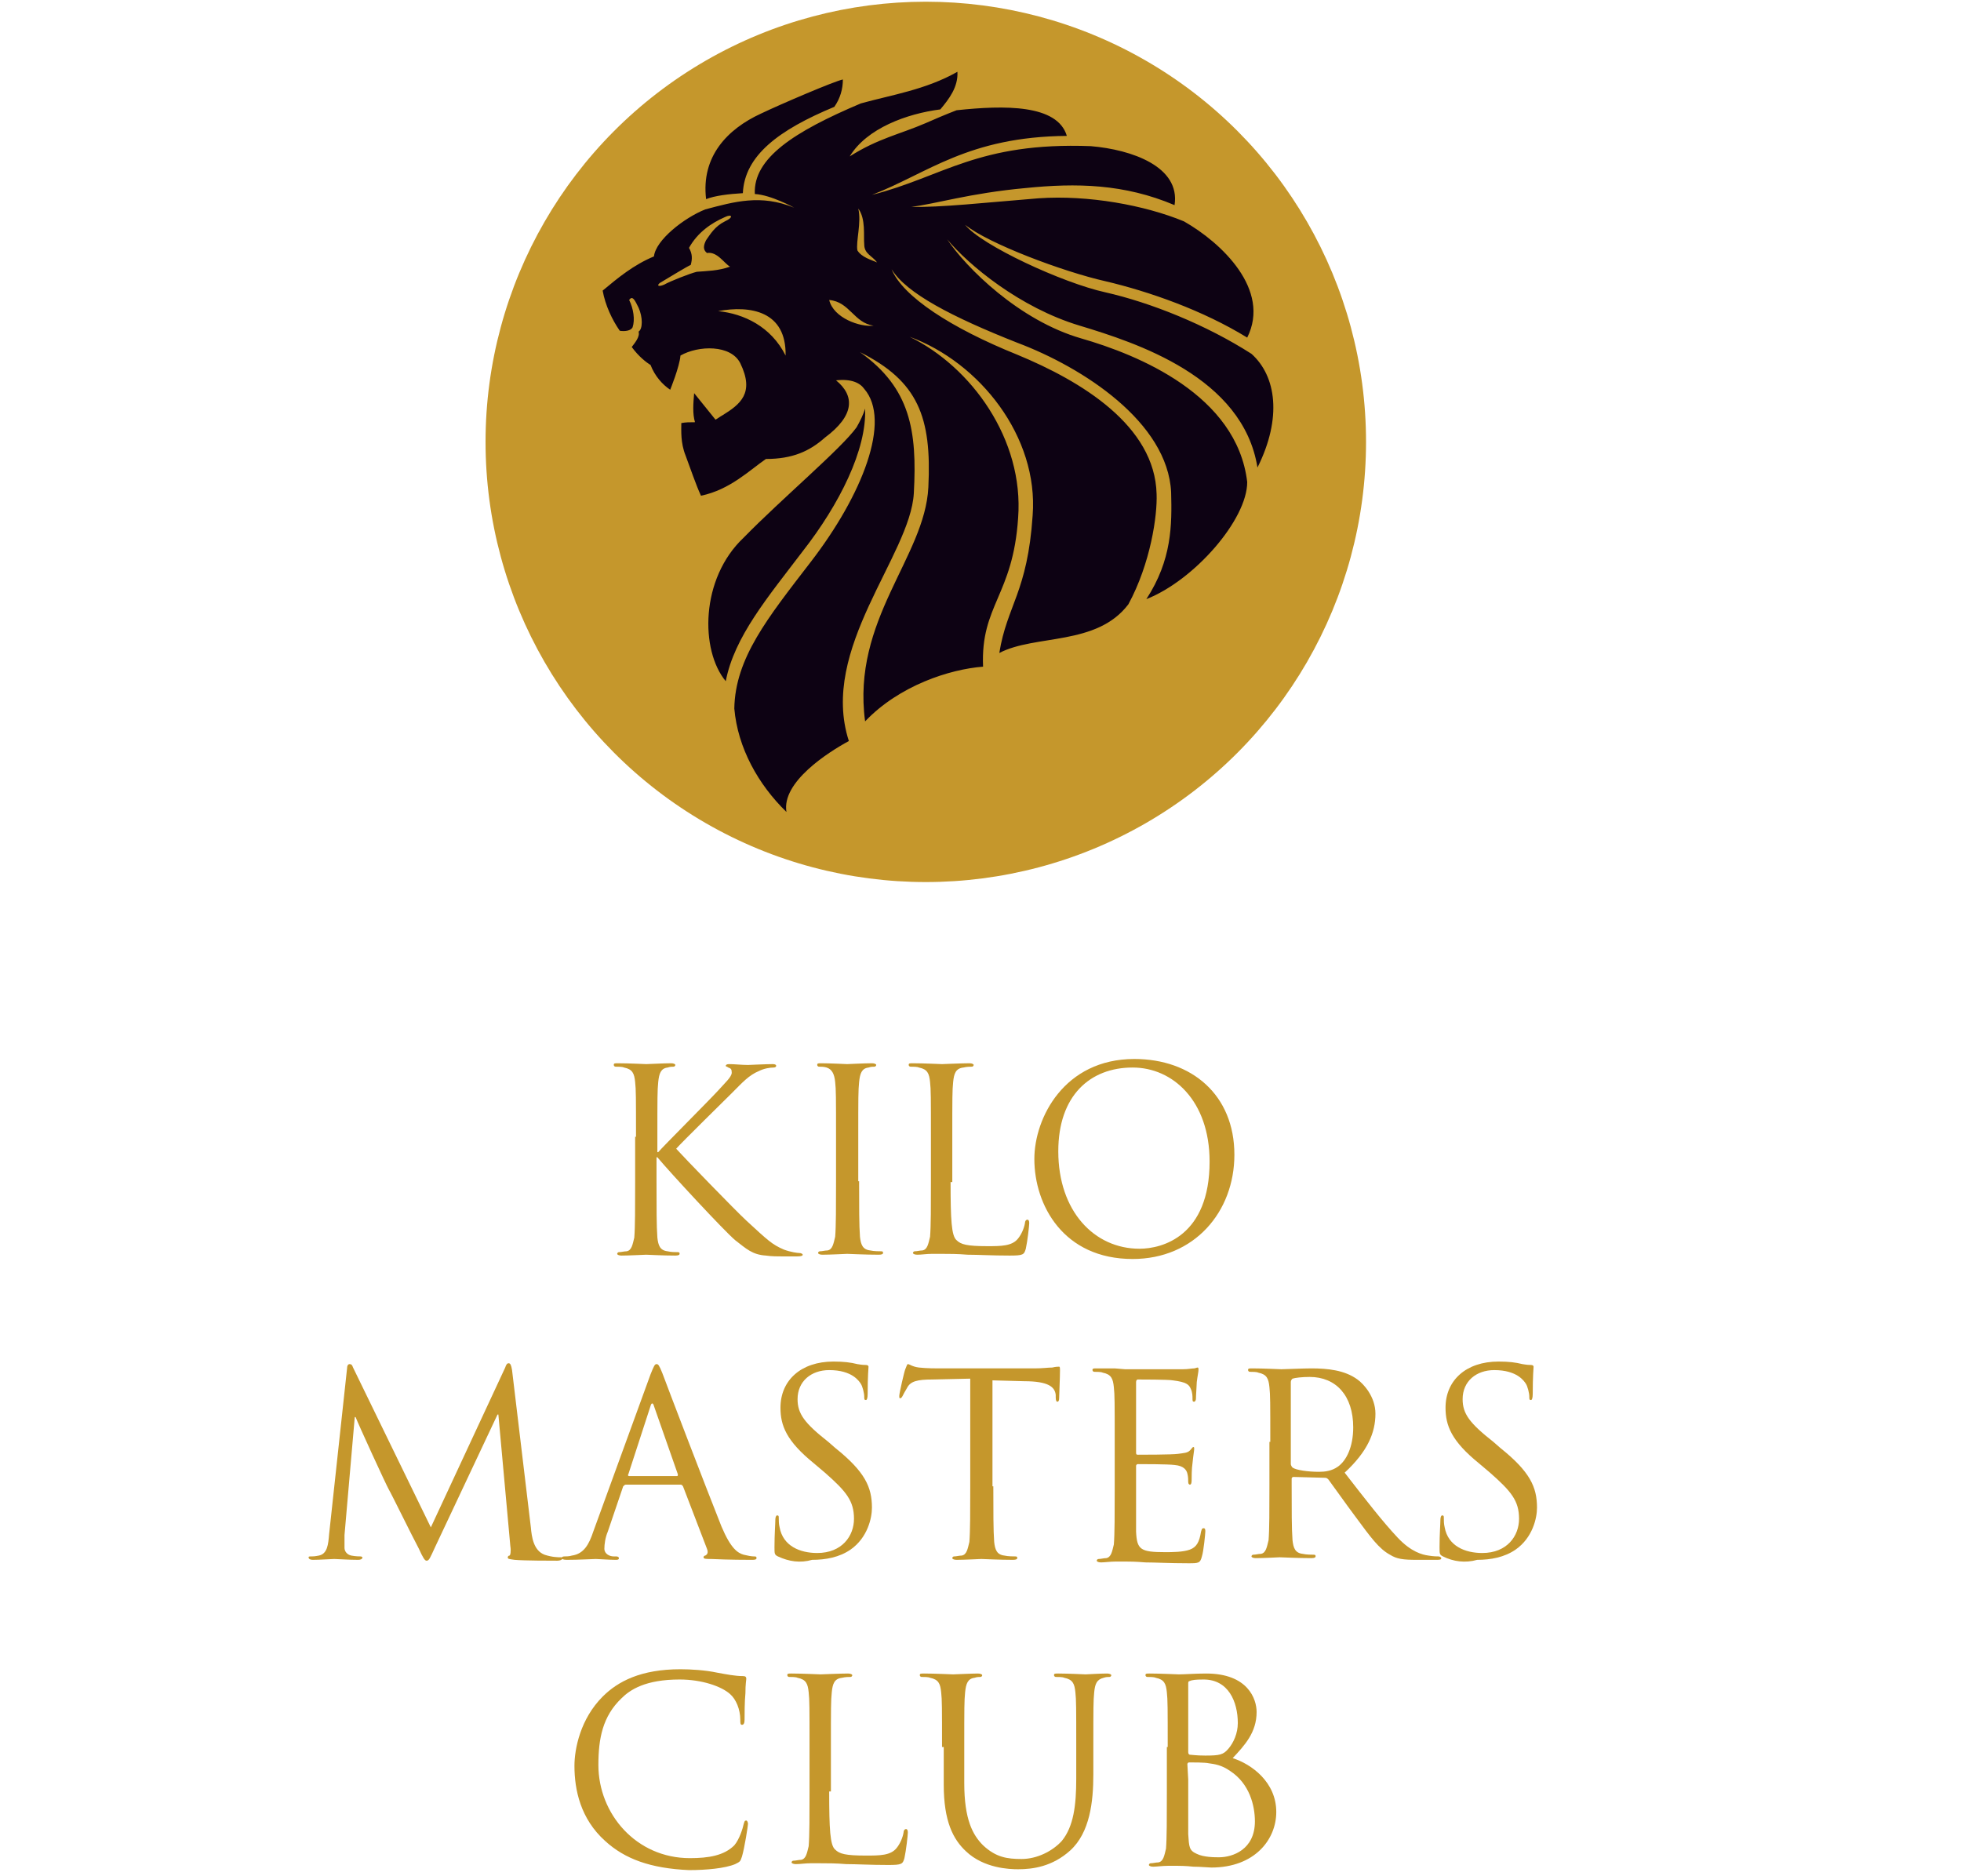 <?xml version="1.0" encoding="utf-8"?>
<!-- Generator: Adobe Illustrator 19.0.1, SVG Export Plug-In . SVG Version: 6.00 Build 0)  -->
<!DOCTYPE svg PUBLIC "-//W3C//DTD SVG 1.1//EN" "http://www.w3.org/Graphics/SVG/1.1/DTD/svg11.dtd">
<svg version="1.1" id="Layer_1" xmlns="http://www.w3.org/2000/svg" xmlns:xlink="http://www.w3.org/1999/xlink" x="0px" y="0px"
	 viewBox="-806 598.8 229.4 219.5" style="enable-background:new -806 598.8 229.4 219.5;" xml:space="preserve">
<style type="text/css">
	.st0{fill:#C5972C;}
	.st1{fill:#0D0213;}
</style>
<g>
	<g id="Layer_1_1_">
	</g>
	<g id="Layer_2">
		<g>
			<g>
				<circle class="st0" cx="-697.7" cy="650.5" r="51.5"/>
				<path class="st1" d="M-735.5,632.8c1.8-1.5,3.6-3,6-4c0.2-1.9,3.5-4.5,6-5.5c3.4-0.9,6.5-1.8,10.4-0.2l0,0c0,0-2.7-1.5-4.6-1.6
					c-0.2-4.2,4.6-7.3,12.4-10.6c3.6-1,7.6-1.6,11.3-3.7c0.1,1.8-1,3.2-2,4.4c-3.9,0.5-8.6,2.2-10.6,5.5c3.3-2.1,5.9-2.6,8.9-3.9
					c0.9-0.4,2.3-1,3.6-1.5c5.6-0.6,11.8-0.7,12.9,3c-11.6,0.1-16.3,4.4-22.8,6.9c8.3-2.1,12.4-6.2,25.6-5.7
					c4.8,0.4,10.5,2.4,9.8,6.9c-5.9-2.5-11.5-2.6-17.4-2c-6.6,0.6-10.7,1.9-13.4,2.2c3.3,0.1,8.7-0.5,14.9-1
					c5.8-0.4,12.4,0.8,17,2.7c4.4,2.5,10.2,8,7.4,13.6c-5.2-3.2-11.5-5.4-16.6-6.6c-4.9-1.1-13.7-4.4-16.4-6.6
					c1.9,2.4,11.4,6.8,16.4,7.9c5.3,1.2,11.8,3.8,17.1,7.2c2.9,2.6,3.6,7.5,0.7,13.3c-1.7-10.6-14.2-14.6-20.8-16.6
					c-7-2.1-13-7.1-15.5-10.1c2.2,3.3,8.4,9.5,15.7,11.6c6.6,1.9,18.2,6.6,19.4,16.8l0,0c0,4.4-6.2,11.5-11.8,13.7
					c3-4.6,3-8.7,2.9-12.5c-0.4-8.2-10.3-14.6-18-17.5c-7.6-3-13-5.8-14.7-8.6c1.3,3.2,7,6.9,14.7,10c7.5,3.1,16.1,8.3,16.3,16.3
					c0.1,2.5-0.7,8.1-3.3,12.9c-3.7,4.9-10.9,3.5-15.1,5.7c0.9-5.6,3.3-7.1,3.9-16.1c0.7-9.2-6.2-17.9-14.4-20.9
					c7.2,3.5,13.4,12,12.7,21.2c-0.6,9.1-4.4,10.2-4.1,17.4c-3.9,0.3-9.8,2.2-13.8,6.4c-1.6-11.9,7-19.2,7.4-27.4
					c0.4-8.2-1.2-12.4-8-15.8c5.9,4.2,6.7,9.2,6.3,16.5s-11.1,18.2-7.6,29c-2.4,1.3-7.9,4.8-7.3,8.3c-3.3-3.2-5.7-7.5-6.1-12.1
					c0.1-5.9,3.9-10.6,8.9-17.1c6.1-7.9,9.5-16.6,6.3-20.3c-0.5-0.7-1.5-1.2-3.3-1c2.2,1.8,2.2,4.1-1.3,6.7
					c-1.8,1.6-3.8,2.5-6.9,2.5c-1.9,1.3-4.2,3.6-7.6,4.3c-0.6-1.3-1.2-3.1-1.8-4.7c-0.6-1.5-0.5-2.9-0.5-3.8c0.5-0.1,1-0.1,1.6-0.1
					c-0.3-1-0.2-2.2-0.1-3.4l2.5,3.1c0.2-0.1,0.6-0.4,0.8-0.5c2.1-1.3,3.8-2.6,2.1-6.1c-1.1-2.2-4.9-2.1-7-0.9c-0.1,1.3-1.2,4-1.2,4
					c-0.9-0.6-1.8-1.6-2.3-2.9c-0.5-0.3-1.4-1-2.2-2.1c0.3-0.4,1-1.2,0.8-1.8c0.5-0.3,0.5-1.7,0-2.8c-0.4-0.8-0.7-1.5-1.1-0.9
					c0.5,1,0.7,2.3,0.4,3.2c-0.2,0.4-0.9,0.5-1.5,0.4C-734.4,636.2-735.2,634.5-735.5,632.8L-735.5,632.8z M-723.4,622.1
					c1-0.4,2.6-0.6,4.3-0.7c0.2-4.4,4.2-7.4,10.7-10.1c0.7-1,1-2.1,1-3.2c-1,0.2-7.3,2.9-9.6,4C-720.9,613.9-724,617.1-723.4,622.1
					L-723.4,622.1z M-705.6,623.2c0.4,1.6-0.3,3.9-0.1,4.9c0.5,0.8,1.6,1.1,2.3,1.4c-0.6-0.8-1.5-1-1.5-2.1
					C-705,626.4-704.7,624.4-705.6,623.2L-705.6,623.2z M-709,633.9c0.5,2.1,3.6,3.2,5.2,3C-706.1,636.6-706.6,634.1-709,633.9
					L-709,633.9z M-714.1,640.4c0.1-5.2-4.1-5.9-7.9-5.2C-719,635.5-715.8,637-714.1,640.4L-714.1,640.4z M-728.8,631.9
					c-0.4,0.3-0.2,0.5,0.5,0.2c0.7-0.4,3-1.3,3.8-1.5c1.2-0.1,2.5-0.1,3.9-0.6c-0.7-0.4-1.5-1.8-2.7-1.6c-0.5-0.4-0.4-0.9-0.1-1.5
					c0.5-0.7,1-1.6,2.2-2.2c1.1-0.5,0.8-0.9,0-0.5c-1.6,0.7-3.2,1.8-4.2,3.6c0.4,0.7,0.4,1.3,0.2,2
					C-725.5,629.9-727.8,631.3-728.8,631.9L-728.8,631.9z M-721.1,678.5c1-5.2,4.9-9.8,9-15.2c4.3-5.5,7.5-11.9,7.3-16.7
					c-0.2,0.7-0.6,1.5-1,2.2c-1.8,2.5-8.7,8.3-13.2,12.9C-724.1,666.5-724.1,674.9-721.1,678.5z"/>
			</g>
			<g>
				<path class="st0" d="M-731.6,731.8c0-4.6,0-5.5-0.1-6.4c-0.1-1-0.3-1.5-1.3-1.7c-0.2-0.1-0.7-0.1-1-0.1c-0.1,0-0.2-0.1-0.2-0.2
					c0-0.2,0.1-0.2,0.5-0.2c1.3,0,3.1,0.1,3.3,0.1c0.3,0,2-0.1,2.9-0.1c0.3,0,0.5,0.1,0.5,0.2c0,0.1-0.1,0.2-0.2,0.2
					c-0.2,0-0.4,0-0.7,0.1c-0.8,0.1-1,0.7-1.1,1.7c-0.1,1-0.1,1.8-0.1,6.4v1.8h0.1c0.5-0.6,5.9-6,7-7.2c0.8-0.9,1.6-1.6,1.6-2.1
					c0-0.4-0.1-0.5-0.4-0.6c-0.1-0.1-0.3-0.1-0.3-0.2c0-0.1,0.1-0.2,0.4-0.2c0.6,0,1.5,0.1,2.2,0.1c0.1,0,2.1-0.1,2.9-0.1
					c0.3,0,0.4,0.1,0.4,0.2c0,0.1-0.1,0.2-0.3,0.2c-0.4,0-1.1,0.1-1.7,0.4c-1.2,0.5-1.9,1.3-3.2,2.6c-0.7,0.7-5.9,5.8-6.5,6.5
					c0.8,0.9,7,7.3,8.2,8.4c2.5,2.3,3,2.8,4.4,3.4c0.8,0.3,1.6,0.4,1.8,0.4c0.2,0,0.4,0.1,0.4,0.2c0,0.1-0.1,0.2-0.7,0.2h-1.5
					c-0.8,0-1.4,0-2.1-0.1c-1.6-0.1-2.3-0.8-3.6-1.8c-1.3-1.1-7.6-7.9-9.1-9.7h-0.1v2.9c0,2.9,0,5.2,0.1,6.5
					c0.1,0.9,0.3,1.5,1.2,1.6c0.4,0.1,0.9,0.1,1.2,0.1c0.2,0,0.2,0.1,0.2,0.2c0,0.1-0.1,0.2-0.5,0.2c-1.5,0-3.2-0.1-3.4-0.1
					s-2,0.1-2.9,0.1c-0.3,0-0.5-0.1-0.5-0.2c0-0.1,0.1-0.2,0.2-0.2c0.3,0,0.6-0.1,0.9-0.1c0.6-0.1,0.7-0.8,0.9-1.6
					c0.1-1.2,0.1-3.6,0.1-6.5v-5.3H-731.6z"/>
				<path class="st0" d="M-705.5,737c0,2.9,0,5.2,0.1,6.5c0.1,0.9,0.3,1.5,1.2,1.6c0.4,0.1,1.1,0.1,1.3,0.1s0.2,0.1,0.2,0.2
					c0,0.1-0.1,0.2-0.5,0.2c-1.6,0-3.5-0.1-3.7-0.1c-0.1,0-2,0.1-2.9,0.1c-0.3,0-0.5-0.1-0.5-0.2c0-0.1,0.1-0.2,0.2-0.2
					c0.3,0,0.6-0.1,0.9-0.1c0.6-0.1,0.7-0.8,0.9-1.6c0.1-1.2,0.1-3.6,0.1-6.5v-5.2c0-4.6,0-5.5-0.1-6.4c-0.1-1-0.4-1.5-1-1.7
					c-0.3-0.1-0.7-0.1-0.9-0.1c-0.1,0-0.2-0.1-0.2-0.2c0-0.2,0.1-0.2,0.5-0.2c1,0,2.9,0.1,3,0.1c0.1,0,2-0.1,2.9-0.1
					c0.3,0,0.5,0.1,0.5,0.2c0,0.1-0.1,0.2-0.2,0.2c-0.2,0-0.4,0-0.7,0.1c-0.8,0.1-1,0.7-1.1,1.7c-0.1,1-0.1,1.8-0.1,6.4v5.2H-705.5z
					"/>
				<path class="st0" d="M-694.8,737.1c0,4.4,0.1,6.3,0.7,6.8c0.5,0.5,1.2,0.7,3.6,0.7c1.6,0,2.9,0,3.6-0.9c0.4-0.5,0.7-1.2,0.8-1.8
					c0-0.2,0.1-0.4,0.3-0.4c0.1,0,0.2,0.1,0.2,0.4c0,0.3-0.2,2.1-0.4,3c-0.2,0.7-0.3,0.8-1.9,0.8c-2.1,0-3.7-0.1-4.9-0.1
					c-1.2-0.1-2.2-0.1-3-0.1c-0.1,0-0.6,0-1.2,0c-0.6,0-1.2,0.1-1.7,0.1c-0.3,0-0.5-0.1-0.5-0.2c0-0.1,0.1-0.2,0.2-0.2
					c0.3,0,0.6-0.1,0.9-0.1c0.6-0.1,0.7-0.8,0.9-1.6c0.1-1.2,0.1-3.6,0.1-6.5v-5.2c0-4.6,0-5.5-0.1-6.4c-0.1-1-0.3-1.5-1.3-1.7
					c-0.2-0.1-0.7-0.1-1-0.1c-0.1,0-0.2-0.1-0.2-0.2c0-0.2,0.1-0.2,0.5-0.2c1.3,0,3.2,0.1,3.4,0.1c0.1,0,2.3-0.1,3.2-0.1
					c0.3,0,0.5,0.1,0.5,0.2c0,0.1-0.1,0.2-0.2,0.2c-0.2,0-0.6,0-1,0.1c-0.9,0.1-1.1,0.7-1.2,1.7c-0.1,1-0.1,1.8-0.1,6.4v5.3H-694.8z
					"/>
				<path class="st0" d="M-673.3,722.7c6.7,0,11.7,4.2,11.7,11.2c0,6.7-4.7,12.2-11.9,12.2c-8.1,0-11.5-6.3-11.5-11.7
					C-685,729.6-681.5,722.7-673.3,722.7z M-672.7,744.9c2.7,0,8.2-1.5,8.2-10.2c0-7.1-4.3-11-9-11c-5,0-8.7,3.3-8.7,9.8
					C-682.2,740.5-678,744.9-672.7,744.9z"/>
				<path class="st0" d="M-743.9,777.5c0.1,1.1,0.3,2.7,1.6,3.2c0.9,0.3,1.6,0.3,1.9,0.3c0.1,0,0.2,0,0.2,0.1c0,0.2-0.3,0.3-0.6,0.3
					c-0.7,0-3.9,0-5-0.1c-0.7-0.1-0.8-0.1-0.8-0.3c0-0.1,0.1-0.2,0.2-0.2c0.1,0,0.2-0.5,0.1-1.1l-1.4-15.4h-0.1l-7.3,15.5
					c-0.6,1.3-0.7,1.6-1,1.6c-0.2,0-0.4-0.3-0.9-1.4c-0.8-1.5-3.3-6.6-3.5-6.9c-0.3-0.5-3.6-7.7-3.9-8.5h-0.1l-1.2,13.8
					c0,0.5,0,1,0,1.5c0,0.4,0.3,0.8,0.8,0.9c0.5,0.1,1,0.1,1.1,0.1c0.1,0,0.2,0.1,0.2,0.1c0,0.2-0.2,0.3-0.5,0.3
					c-1.1,0-2.5-0.1-2.8-0.1s-1.7,0.1-2.5,0.1c-0.3,0-0.5-0.1-0.5-0.3c0-0.1,0.1-0.1,0.3-0.1s0.4,0,0.9-0.1c1-0.2,1.1-1.3,1.2-2.5
					l2.1-19.4c0-0.3,0.1-0.5,0.3-0.5s0.3,0.1,0.4,0.4l9.1,18.7l8.7-18.7c0.1-0.3,0.2-0.5,0.4-0.5c0.2,0,0.3,0.2,0.4,0.8
					L-743.9,777.5z"/>
				<path class="st0" d="M-729.9,759.6c0.4-1,0.5-1.2,0.7-1.2s0.3,0.1,0.7,1.1c0.4,1.1,5.1,13.4,6.9,17.9c1.1,2.6,1.9,3.1,2.6,3.3
					c0.4,0.1,0.9,0.2,1.2,0.2c0.2,0,0.3,0,0.3,0.2s-0.3,0.2-0.6,0.2c-0.4,0-2.6,0-4.7-0.1c-0.6,0-0.9,0-0.9-0.2
					c0-0.1,0.1-0.2,0.2-0.2c0.2-0.1,0.4-0.3,0.2-0.8l-2.8-7.3c-0.1-0.1-0.1-0.2-0.3-0.2h-6.4c-0.1,0-0.2,0.1-0.3,0.2l-1.8,5.3
					c-0.3,0.7-0.4,1.5-0.4,2c0,0.6,0.6,0.9,1.1,0.9h0.3c0.2,0,0.3,0.1,0.3,0.2c0,0.2-0.2,0.2-0.4,0.2c-0.7,0-2-0.1-2.3-0.1
					s-2,0.1-3.4,0.1c-0.4,0-0.6-0.1-0.6-0.2c0-0.1,0.1-0.2,0.3-0.2s0.6,0,0.9-0.1c1.4-0.2,2-1.3,2.5-2.8L-729.9,759.6z
					 M-726.8,771.5c0.1,0,0.1-0.1,0.1-0.2l-2.8-8c-0.1-0.4-0.3-0.4-0.4,0l-2.6,8c-0.1,0.1,0,0.2,0.1,0.2H-726.8z"/>
				<path class="st0" d="M-715,780.9c-0.4-0.2-0.4-0.3-0.4-1.1c0-1.5,0.1-2.7,0.1-3.2c0-0.3,0.1-0.5,0.2-0.5c0.2,0,0.2,0.1,0.2,0.3
					c0,0.3,0,0.7,0.1,1.1c0.4,2.2,2.4,3,4.4,3c2.9,0,4.3-2,4.3-4c0-2.1-0.9-3.2-3.4-5.4l-1.3-1.1c-3.2-2.6-3.9-4.4-3.9-6.5
					c0-3.2,2.4-5.4,6.2-5.4c1.2,0,2,0.1,2.8,0.3c0.6,0.1,0.8,0.1,1,0.1s0.3,0.1,0.3,0.2c0,0.1-0.1,1.1-0.1,3.2
					c0,0.5-0.1,0.7-0.2,0.7c-0.2,0-0.2-0.1-0.2-0.4c0-0.4-0.2-1.2-0.4-1.5s-1-1.6-3.7-1.6c-2.1,0-3.7,1.3-3.7,3.4
					c0,1.7,0.8,2.8,3.6,5l0.8,0.7c3.5,2.8,4.3,4.6,4.3,7c0,1.2-0.5,3.5-2.5,4.9c-1.3,0.9-2.9,1.2-4.5,1.2
					C-712.4,781.7-713.7,781.5-715,780.9z"/>
				<path class="st0" d="M-689.8,772.7c0,2.9,0,5.2,0.1,6.5c0.1,0.9,0.3,1.5,1.2,1.6c0.4,0.1,1.1,0.1,1.3,0.1s0.2,0.1,0.2,0.2
					c0,0.1-0.1,0.2-0.5,0.2c-1.6,0-3.5-0.1-3.7-0.1c-0.1,0-2,0.1-2.9,0.1c-0.3,0-0.5-0.1-0.5-0.2c0-0.1,0.1-0.2,0.2-0.2
					c0.3,0,0.6-0.1,0.9-0.1c0.6-0.1,0.7-0.8,0.9-1.6c0.1-1.2,0.1-3.6,0.1-6.5v-12.6l-4.4,0.1c-1.8,0-2.6,0.2-3,1
					c-0.3,0.5-0.4,0.7-0.5,0.9c-0.1,0.2-0.2,0.3-0.3,0.3s-0.1-0.1-0.1-0.3c0-0.3,0.6-2.9,0.7-3.1c0.1-0.2,0.2-0.6,0.3-0.6
					c0.2,0,0.5,0.3,1.3,0.4c0.9,0.1,2,0.1,2.3,0.1h11.2c1,0,1.6-0.1,2.1-0.1c0.4-0.1,0.7-0.1,0.8-0.1c0.1,0,0.1,0.2,0.1,0.4
					c0,0.9-0.1,2.9-0.1,3.3c0,0.3-0.1,0.4-0.2,0.4c-0.1,0-0.2-0.1-0.2-0.5V762c-0.1-0.9-0.8-1.6-3.7-1.6l-3.7-0.1v12.4H-689.8z"/>
				<path class="st0" d="M-675.6,767.5c0-4.6,0-5.5-0.1-6.4c-0.1-1-0.3-1.5-1.3-1.7c-0.2-0.1-0.7-0.1-1-0.1c-0.1,0-0.2-0.1-0.2-0.2
					c0-0.2,0.1-0.2,0.5-0.2c0.7,0,1.5,0,2.1,0l1.2,0.1c0.2,0,6.1,0,6.8,0c0.6,0,1-0.1,1.3-0.1c0.1,0,0.3-0.1,0.4-0.1
					c0.1,0,0.1,0.1,0.1,0.3s-0.1,0.6-0.2,1.4c0,0.3-0.1,1.6-0.1,2c0,0.1-0.1,0.3-0.2,0.3c-0.2,0-0.2-0.1-0.2-0.4
					c0-0.2,0-0.7-0.2-1.1c-0.2-0.5-0.5-0.8-2.1-1c-0.5-0.1-3.7-0.1-4.1-0.1c-0.1,0-0.2,0.1-0.2,0.3v8.2c0,0.2,0,0.3,0.2,0.3
					c0.4,0,4,0,4.7-0.1s1.1-0.1,1.4-0.4c0.2-0.2,0.3-0.4,0.4-0.4c0.1,0,0.1,0.1,0.1,0.2c0,0.2-0.1,0.7-0.2,1.7
					c-0.1,0.6-0.1,1.7-0.1,1.9s0,0.6-0.2,0.6c-0.1,0-0.2-0.1-0.2-0.3c0-0.3,0-0.6-0.1-1c-0.1-0.4-0.4-0.9-1.5-1
					c-0.8-0.1-3.7-0.1-4.3-0.1c-0.1,0-0.2,0.1-0.2,0.2v2.6c0,1,0,4.5,0,5.1c0.1,2.1,0.5,2.4,3.4,2.4c0.8,0,2.1,0,2.9-0.3
					s1.1-0.9,1.3-2.1c0.1-0.3,0.1-0.4,0.3-0.4c0.2,0,0.2,0.2,0.2,0.4s-0.2,2.3-0.4,2.9c-0.2,0.8-0.4,0.8-1.6,0.8
					c-2.2,0-3.9-0.1-5-0.1c-1.2-0.1-1.9-0.1-2.3-0.1c-0.1,0-0.6,0-1.2,0c-0.6,0-1.3,0.1-1.7,0.1c-0.3,0-0.5-0.1-0.5-0.2
					c0-0.1,0.1-0.2,0.2-0.2c0.3,0,0.6-0.1,0.9-0.1c0.6-0.1,0.7-0.8,0.9-1.6c0.1-1.2,0.1-3.6,0.1-6.5L-675.6,767.5L-675.6,767.5z"/>
				<path class="st0" d="M-657.4,767.5c0-4.6,0-5.5-0.1-6.4c-0.1-1-0.3-1.5-1.3-1.7c-0.2-0.1-0.7-0.1-1-0.1c-0.1,0-0.2-0.1-0.2-0.2
					c0-0.2,0.1-0.2,0.5-0.2c1.3,0,3.2,0.1,3.4,0.1c0.3,0,2.6-0.1,3.5-0.1c1.9,0,3.9,0.2,5.4,1.3c0.7,0.5,2.1,2,2.1,4
					c0,2.2-0.9,4.4-3.6,6.9c2.4,3.1,4.5,5.8,6.2,7.6c1.6,1.7,2.9,2,3.6,2.1c0.6,0.1,1,0.1,1.2,0.1c0.1,0,0.3,0.1,0.3,0.2
					c0,0.2-0.2,0.2-0.7,0.2h-2.1c-1.7,0-2.4-0.1-3.2-0.6c-1.3-0.7-2.3-2.1-4-4.4c-1.2-1.6-2.6-3.6-3.2-4.4c-0.1-0.1-0.2-0.2-0.4-0.2
					l-3.7-0.1c-0.1,0-0.2,0.1-0.2,0.2v0.7c0,2.9,0,5.2,0.1,6.5c0.1,0.9,0.3,1.5,1.2,1.6c0.4,0.1,1.1,0.1,1.3,0.1
					c0.2,0,0.2,0.1,0.2,0.2c0,0.1-0.1,0.2-0.5,0.2c-1.6,0-3.5-0.1-3.7-0.1c0,0-1.9,0.1-2.8,0.1c-0.3,0-0.5-0.1-0.5-0.2
					c0-0.1,0.1-0.2,0.2-0.2c0.3,0,0.6-0.1,0.9-0.1c0.6-0.1,0.7-0.8,0.9-1.6c0.1-1.2,0.1-3.6,0.1-6.5v-5H-657.4z M-655,770.1
					c0,0.1,0.1,0.3,0.2,0.4c0.4,0.3,1.8,0.5,3.1,0.5c0.7,0,1.5-0.1,2.2-0.6c1-0.7,1.8-2.3,1.8-4.6c0-3.7-2-5.9-5.1-5.9
					c-0.9,0-1.7,0.1-2,0.2c-0.1,0.1-0.2,0.2-0.2,0.4V770.1z"/>
				<path class="st0" d="M-637.2,780.9c-0.4-0.2-0.4-0.3-0.4-1.1c0-1.5,0.1-2.7,0.1-3.2c0-0.3,0.1-0.5,0.2-0.5
					c0.2,0,0.2,0.1,0.2,0.3c0,0.3,0,0.7,0.1,1.1c0.4,2.2,2.4,3,4.4,3c2.9,0,4.3-2,4.3-4c0-2.1-0.9-3.2-3.4-5.4l-1.3-1.1
					c-3.2-2.6-3.9-4.4-3.9-6.5c0-3.2,2.4-5.4,6.2-5.4c1.2,0,2,0.1,2.8,0.3c0.6,0.1,0.8,0.1,1,0.1s0.3,0.1,0.3,0.2
					c0,0.1-0.1,1.1-0.1,3.2c0,0.5-0.1,0.7-0.2,0.7c-0.2,0-0.2-0.1-0.2-0.4c0-0.4-0.2-1.2-0.4-1.5c-0.2-0.3-1-1.6-3.7-1.6
					c-2.1,0-3.7,1.3-3.7,3.4c0,1.7,0.8,2.8,3.6,5l0.8,0.7c3.5,2.8,4.3,4.6,4.3,7c0,1.2-0.5,3.5-2.5,4.9c-1.3,0.9-2.9,1.2-4.5,1.2
					C-634.6,781.7-636,781.5-637.2,780.9z"/>
				<path class="st0" d="M-735.2,814.2c-2.9-2.6-3.6-6-3.6-8.8c0-2,0.7-5.5,3.3-8.1c1.8-1.8,4.5-3.2,9.1-3.2c1.2,0,2.9,0.1,4.3,0.4
					c1.1,0.2,2.1,0.4,3,0.4c0.3,0,0.4,0.1,0.4,0.3s-0.1,0.6-0.1,1.7c-0.1,1-0.1,2.6-0.1,3.1c0,0.4-0.1,0.6-0.3,0.6s-0.2-0.2-0.2-0.6
					c0-1.2-0.5-2.4-1.2-3c-1-0.9-3.3-1.7-5.9-1.7c-4,0-5.8,1.2-6.8,2.2c-2.2,2.1-2.7,4.7-2.7,7.8c0,5.7,4.4,10.9,10.7,10.9
					c2.2,0,4-0.3,5.2-1.5c0.6-0.7,1-2,1.1-2.5c0.1-0.3,0.1-0.4,0.3-0.4c0.1,0,0.2,0.2,0.2,0.4s-0.4,2.8-0.7,3.8
					c-0.2,0.6-0.2,0.6-0.8,0.9c-1.2,0.5-3.4,0.7-5.4,0.7C-729.9,817.4-732.9,816.3-735.2,814.2z"/>
				<path class="st0" d="M-709,808.4c0,4.4,0.1,6.3,0.7,6.8c0.5,0.5,1.2,0.7,3.6,0.7c1.6,0,2.9,0,3.6-0.9c0.4-0.5,0.7-1.2,0.8-1.8
					c0-0.2,0.1-0.4,0.3-0.4c0.1,0,0.2,0.1,0.2,0.4c0,0.3-0.2,2.1-0.4,3c-0.2,0.7-0.3,0.8-1.9,0.8c-2.1,0-3.7-0.1-4.9-0.1
					c-1.2-0.1-2.2-0.1-3-0.1c-0.1,0-0.6,0-1.2,0c-0.6,0-1.2,0.1-1.7,0.1c-0.3,0-0.5-0.1-0.5-0.2c0-0.1,0.1-0.2,0.2-0.2
					c0.3,0,0.6-0.1,0.9-0.1c0.6-0.1,0.7-0.8,0.9-1.6c0.1-1.2,0.1-3.6,0.1-6.5v-5.1c0-4.6,0-5.5-0.1-6.4c-0.1-1-0.3-1.5-1.3-1.7
					c-0.2-0.1-0.7-0.1-1-0.1c-0.1,0-0.2-0.1-0.2-0.2c0-0.2,0.1-0.2,0.5-0.2c1.3,0,3.2,0.1,3.4,0.1c0.1,0,2.3-0.1,3.2-0.1
					c0.3,0,0.5,0.1,0.5,0.2c0,0.1-0.1,0.2-0.2,0.2c-0.2,0-0.6,0-1,0.1c-0.9,0.1-1.1,0.7-1.2,1.7c-0.1,1-0.1,1.8-0.1,6.4v5.2H-709z"
					/>
				<path class="st0" d="M-695.8,803.2c0-4.6,0-5.5-0.1-6.4c-0.1-1-0.3-1.5-1.3-1.7c-0.2-0.1-0.7-0.1-1-0.1c-0.1,0-0.2-0.1-0.2-0.2
					c0-0.2,0.1-0.2,0.5-0.2c1.3,0,3.2,0.1,3.4,0.1c0.3,0,2.1-0.1,2.9-0.1c0.3,0,0.5,0.1,0.5,0.2c0,0.1-0.1,0.2-0.2,0.2
					c-0.2,0-0.4,0-0.7,0.1c-0.8,0.1-1,0.7-1.1,1.7c-0.1,1-0.1,1.8-0.1,6.4v4.2c0,4.3,1,6.1,2.2,7.3c1.5,1.4,2.8,1.6,4.5,1.6
					c1.8,0,3.6-0.9,4.7-2.1c1.4-1.7,1.7-4.2,1.7-7.3v-3.7c0-4.6,0-5.5-0.1-6.4c-0.1-1-0.3-1.5-1.3-1.7c-0.2-0.1-0.7-0.1-1-0.1
					c-0.1,0-0.2-0.1-0.2-0.2c0-0.2,0.1-0.2,0.5-0.2c1.3,0,3,0.1,3.2,0.1s1.6-0.1,2.5-0.1c0.3,0,0.5,0.1,0.5,0.2
					c0,0.1-0.1,0.2-0.2,0.2c-0.2,0-0.4,0-0.7,0.1c-0.8,0.2-1,0.7-1.1,1.7c-0.1,1-0.1,1.8-0.1,6.4v3.2c0,3.2-0.4,6.8-2.7,8.9
					c-2.1,1.9-4.4,2.2-6.1,2.2c-1,0-4-0.1-6.1-2.1c-1.5-1.4-2.6-3.5-2.6-7.8v-4.4H-695.8z"/>
				<path class="st0" d="M-669.4,803.2c0-4.6,0-5.5-0.1-6.4c-0.1-1-0.3-1.5-1.3-1.7c-0.2-0.1-0.7-0.1-1-0.1c-0.1,0-0.2-0.1-0.2-0.2
					c0-0.2,0.1-0.2,0.5-0.2c1.3,0,3.2,0.1,3.4,0.1c0.7,0,1.9-0.1,3.2-0.1c4.9,0,5.9,3,5.9,4.5c0,2.4-1.4,3.9-2.8,5.4
					c2.2,0.7,5.1,2.8,5.1,6.3c0,3.2-2.5,6.5-7.6,6.5c-0.3,0-1.3-0.1-2.1-0.1c-0.9-0.1-1.7-0.1-1.8-0.1c-0.1,0-0.6,0-1.2,0
					c-0.6,0-1.3,0.1-1.7,0.1c-0.3,0-0.5-0.1-0.5-0.2c0-0.1,0.1-0.2,0.2-0.2c0.3,0,0.6-0.1,0.9-0.1c0.6-0.1,0.7-0.8,0.9-1.6
					c0.1-1.2,0.1-3.6,0.1-6.5v-5.4H-669.4z M-667,803.8c0,0.2,0.1,0.3,0.2,0.3c0.2,0,0.7,0.1,1.8,0.1c1.7,0,2.1-0.1,2.7-0.8
					c0.6-0.7,1.1-1.8,1.1-3c0-2.5-1.1-5.1-4-5.1c-0.3,0-1,0-1.4,0.1c-0.3,0.1-0.4,0.1-0.4,0.3L-667,803.8L-667,803.8z M-667,807
					c0,2.3,0,6,0,6.4c0.1,1.5,0.1,1.9,1,2.3c0.8,0.4,2.1,0.4,2.6,0.4c1.6,0,4.2-0.9,4.2-4.2c0-1.8-0.6-4.4-2.9-5.9
					c-1-0.7-1.8-0.8-2.5-0.9c-0.4-0.1-1.9-0.1-2.3-0.1c-0.1,0-0.2,0.1-0.2,0.2L-667,807L-667,807z"/>
			</g>
		</g>
	</g>
</g>
</svg>

